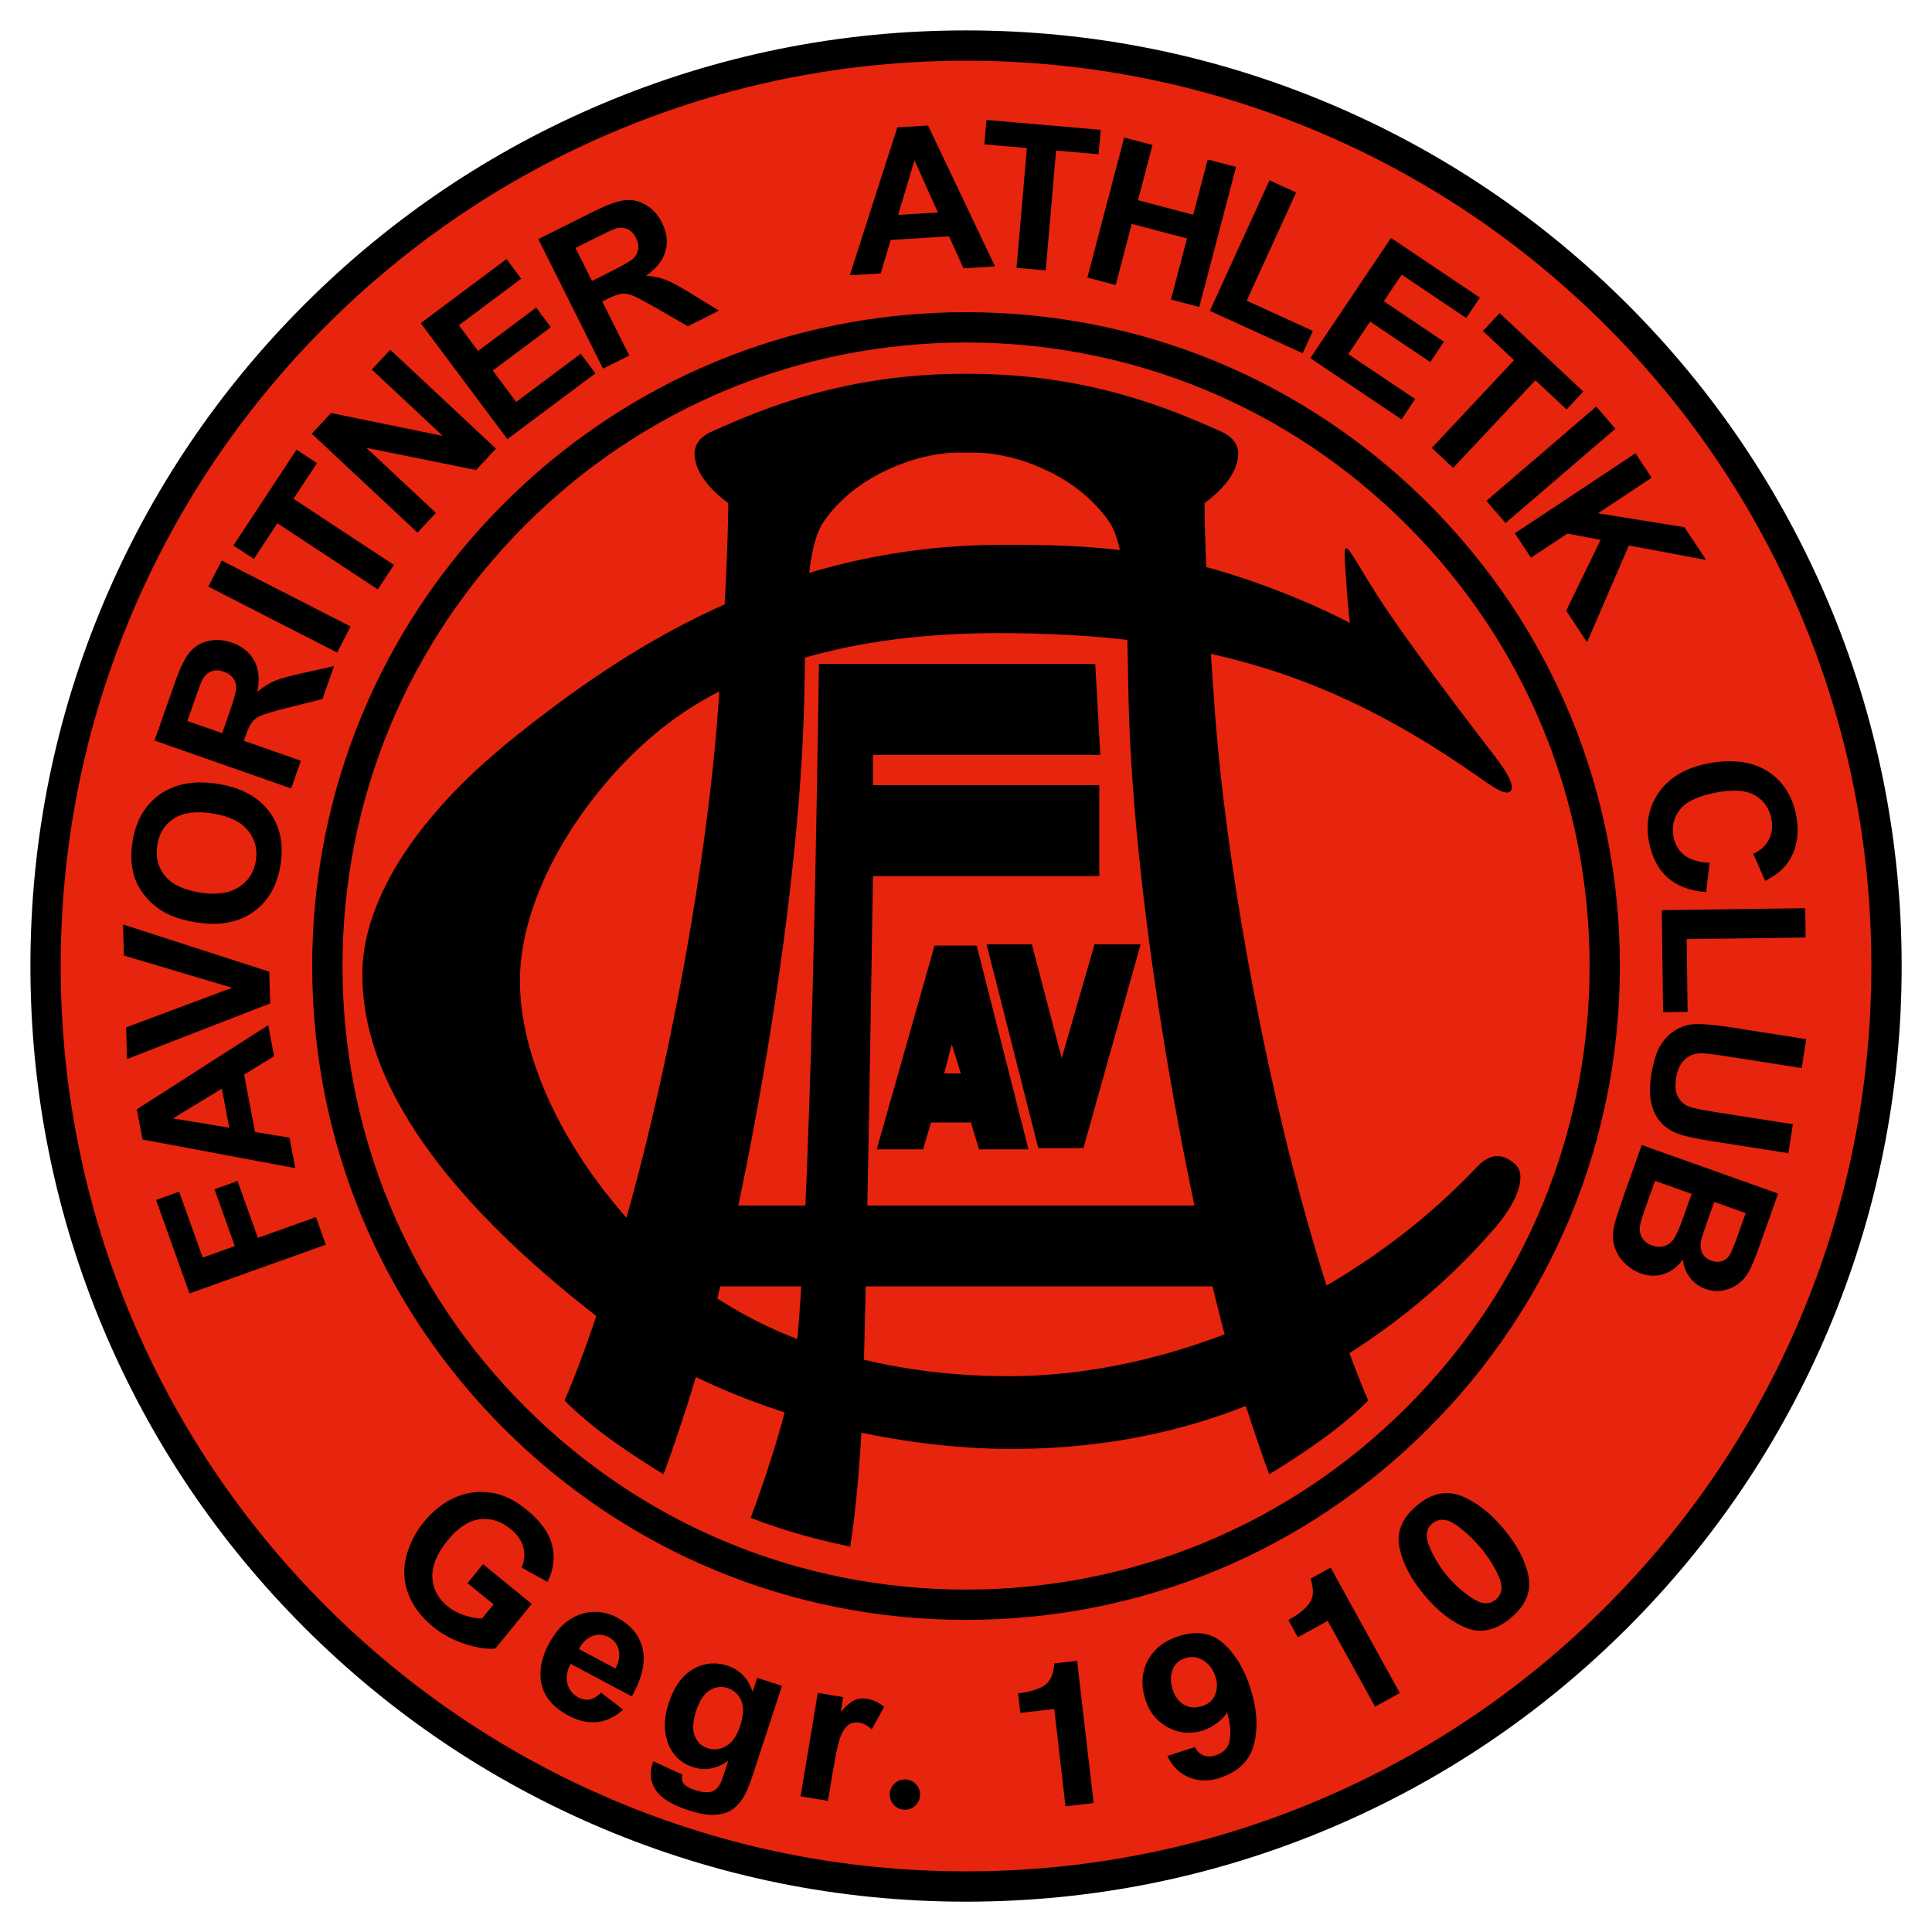 <?xml version="1.0" encoding="UTF-8" standalone="no"?> <svg xmlns="http://www.w3.org/2000/svg" xmlns:xlink="http://www.w3.org/1999/xlink" version="1.1" width="1080" height="1080" viewBox="0 0 1080 1080" xml:space="preserve"> <desc>Created with Fabric.js 5.2.4</desc> <defs> </defs> <g transform="matrix(1 0 0 1 540 540)" id="48953549-723b-4052-8a8e-b364aff28a4f"> <rect style="stroke: none; stroke-width: 1; stroke-dasharray: none; stroke-linecap: butt; stroke-dashoffset: 0; stroke-linejoin: miter; stroke-miterlimit: 4; fill: rgb(255,255,255); fill-rule: nonzero; opacity: 1; visibility: hidden;" vector-effect="non-scaling-stroke" x="-540" y="-540" rx="0" ry="0" width="1080" height="1080"></rect> </g> <g transform="matrix(Infinity NaN NaN Infinity 0 0)" id="1e12bcc5-8066-414a-8161-fe97bf9cef9b"> </g> <g transform="matrix(6.48 0 0 6.48 540 540)"> <g style="" vector-effect="non-scaling-stroke"> <g transform="matrix(1 0 0 1 0 0)"> <circle style="stroke: none; stroke-width: 1; stroke-dasharray: none; stroke-linecap: butt; stroke-dashoffset: 0; stroke-linejoin: miter; stroke-miterlimit: 4; fill: rgb(231,36,14); fill-rule: nonzero; opacity: 1;" vector-effect="non-scaling-stroke" cx="0" cy="0" r="79.406"></circle> </g> <g transform="matrix(1 0 0 1 0 0)"> <path style="stroke: none; stroke-width: 1; stroke-dasharray: none; stroke-linecap: butt; stroke-dashoffset: 0; stroke-linejoin: miter; stroke-miterlimit: 4; fill: rgb(0,0,0); fill-rule: nonzero; opacity: 1;" vector-effect="non-scaling-stroke" transform=" translate(-80.71, -80.71)" d="M 49.296 6.343 C 39.685 10.408 31.053 16.228 23.641 23.64 C 16.228 31.052 10.409 39.684 6.344 49.295 C 2.134 59.248 0 69.818 0 80.714 C 0 91.61 2.134 102.18 6.343 112.132 C 10.408 121.743 16.228 130.374 23.64 137.786 C 31.052 145.198 39.684 151.018 49.295 155.083 C 59.247 159.293 69.817 161.427 80.712 161.427 C 91.608 161.427 102.179 159.293 112.13 155.083 C 121.741 151.019 130.373 145.198 137.785 137.786 C 145.197 130.374 151.016 121.743 155.083 112.132 C 159.292 102.18 161.426 91.61 161.426 80.714 C 161.426 69.818 159.292 59.248 155.083 49.296 C 151.017 39.685 145.197 31.053 137.785 23.641 C 130.373 16.229 121.741 10.409 112.13 6.344 C 102.18 2.134 91.61 0 80.713 0 C 69.818 0 59.248 2.134 49.296 6.343 z M 50.314 152.675 C 41.014 148.741 32.662 143.111 25.489 135.938 C 18.316 128.765 12.685 120.413 8.751 111.113 C 4.679 101.486 2.614 91.259 2.614 80.715 C 2.614 70.171 4.68 59.942 8.752 50.314 C 12.686 41.015 18.317 32.662 25.49 25.489 C 32.663 18.316 41.015 12.686 50.314 8.752 C 59.942 4.68 70.17 2.615 80.713 2.615 C 91.257 2.615 101.484 4.679 111.111 8.752 C 120.412 12.686 128.763 18.317 135.937 25.49 C 143.109 32.663 148.741 41.015 152.674 50.315 C 156.746 59.943 158.811 70.17 158.811 80.714 C 158.811 91.258 156.747 101.485 152.674 111.112 C 148.74 120.412 143.109 128.764 135.937 135.937 C 128.763 143.11 120.412 148.741 111.112 152.674 C 101.484 156.746 91.257 158.811 80.713 158.811 C 70.17 158.812 59.942 156.747 50.314 152.675 z" stroke-linecap="round"></path> </g> <g transform="matrix(1 0 0 1 0 0)"> <circle style="stroke: none; stroke-width: 1; stroke-dasharray: none; stroke-linecap: butt; stroke-dashoffset: 0; stroke-linejoin: miter; stroke-miterlimit: 4; fill: rgb(231,36,14); fill-rule: nonzero; opacity: 1;" vector-effect="non-scaling-stroke" cx="0" cy="0" r="55.098"></circle> </g> <g transform="matrix(1 0 0 1 0 0)"> <path style="stroke: none; stroke-width: 1; stroke-dasharray: none; stroke-linecap: butt; stroke-dashoffset: 0; stroke-linejoin: miter; stroke-miterlimit: 4; fill: rgb(0,0,0); fill-rule: nonzero; opacity: 1;" vector-effect="non-scaling-stroke" transform=" translate(-80.71, -80.71)" d="M 40.829 40.829 C 30.175 51.482 24.308 65.647 24.308 80.714 C 24.308 95.78 30.175 109.944 40.829 120.599 C 51.483 131.252 65.647 137.12 80.714 137.12 C 95.781 137.12 109.945 131.253 120.599 120.599 C 131.253 109.945 137.12 95.781 137.12 80.714 C 137.12 65.647 131.253 51.483 120.599 40.829 C 109.945 30.175 95.78 24.308 80.713 24.308 C 65.646 24.308 51.482 30.175 40.829 40.829 z M 42.678 118.749 C 32.518 108.589 26.924 95.081 26.924 80.714 C 26.924 66.346 32.519 52.838 42.678 42.678 C 52.838 32.518 66.346 26.923 80.714 26.923 C 95.082 26.923 108.59 32.518 118.749 42.678 C 128.909 52.838 134.505 66.345 134.505 80.714 C 134.505 95.081 128.909 108.589 118.749 118.749 C 108.59 128.909 95.082 134.504 80.714 134.504 C 66.346 134.504 52.838 128.909 42.678 118.749 z" stroke-linecap="round"></path> </g> <g transform="matrix(1 0 0 1 -62.55 23.4)"> <path style="stroke: none; stroke-width: 1; stroke-dasharray: none; stroke-linecap: butt; stroke-dashoffset: 0; stroke-linejoin: miter; stroke-miterlimit: 4; fill: rgb(0,0,0); fill-rule: nonzero; opacity: 1;" vector-effect="non-scaling-stroke" transform=" translate(-18.16, -104.12)" d="M 25.482 104.761 L 13.725 108.967 L 10.84 100.903 L 12.831 100.191 L 14.864 105.875 L 17.634 104.884 L 15.88 99.981 L 17.87 99.268 L 19.625 104.172 L 24.632 102.381 L 25.482 104.761 z" stroke-linecap="round"></path> </g> <g transform="matrix(1 0 0 1 -64.7 11.27)"> <path style="stroke: none; stroke-width: 1; stroke-dasharray: none; stroke-linecap: butt; stroke-dashoffset: 0; stroke-linejoin: miter; stroke-miterlimit: 4; fill: rgb(0,0,0); fill-rule: nonzero; opacity: 1;" vector-effect="non-scaling-stroke" transform=" translate(-16.01, -91.98)" d="M 20.514 85.813 L 21.02 88.489 L 18.438 90.079 L 19.375 95.028 L 22.352 95.522 L 22.849 98.147 L 9.672 95.679 L 9.178 93.074 L 20.514 85.813 z M 16.515 91.288 L 12.299 93.857 L 17.153 94.661 L 16.515 91.288 z" stroke-linecap="round"></path> </g> <g transform="matrix(1 0 0 1 -66.37 2.22)"> <path style="stroke: none; stroke-width: 1; stroke-dasharray: none; stroke-linecap: butt; stroke-dashoffset: 0; stroke-linejoin: miter; stroke-miterlimit: 4; fill: rgb(0,0,0); fill-rule: nonzero; opacity: 1;" vector-effect="non-scaling-stroke" transform=" translate(-14.35, -82.93)" d="M 20.696 83.935 L 8.347 88.735 L 8.265 86.005 L 17.407 82.588 L 8.079 79.808 L 7.999 77.125 L 20.614 81.203 L 20.696 83.935 z" stroke-linecap="round"></path> </g> <g transform="matrix(1 0 0 1 -65.52 -9.74)"> <path style="stroke: none; stroke-width: 1; stroke-dasharray: none; stroke-linecap: butt; stroke-dashoffset: 0; stroke-linejoin: miter; stroke-miterlimit: 4; fill: rgb(0,0,0); fill-rule: nonzero; opacity: 1;" vector-effect="non-scaling-stroke" transform=" translate(-15.19, -70.97)" d="M 14.345 76.956 C 13.087 76.761 12.061 76.41 11.265 75.902 C 10.68 75.525 10.175 75.054 9.75 74.492 C 9.325 73.929 9.037 73.341 8.885 72.726 C 8.678 71.908 8.653 70.997 8.809 69.994 C 9.09 68.179 9.88 66.814 11.178 65.899 C 12.476 64.984 14.13 64.683 16.14 64.995 C 18.134 65.304 19.61 66.087 20.568 67.343 C 21.526 68.599 21.865 70.133 21.584 71.942 C 21.299 73.775 20.514 75.145 19.226 76.052 C 17.937 76.96 16.311 77.261 14.345 76.956 z M 14.658 74.38 C 16.056 74.597 17.166 74.439 17.988 73.905 C 18.81 73.371 19.297 72.608 19.451 71.615 C 19.605 70.622 19.374 69.751 18.757 69.003 C 18.139 68.255 17.115 67.77 15.684 67.547 C 14.269 67.328 13.165 67.474 12.372 67.986 C 11.58 68.498 11.104 69.268 10.944 70.294 C 10.785 71.321 11.009 72.203 11.616 72.941 C 12.223 73.681 13.237 74.16 14.658 74.38 z" stroke-linecap="round"></path> </g> <g transform="matrix(1 0 0 1 -62.26 -21.72)"> <path style="stroke: none; stroke-width: 1; stroke-dasharray: none; stroke-linecap: butt; stroke-dashoffset: 0; stroke-linejoin: miter; stroke-miterlimit: 4; fill: rgb(0,0,0); fill-rule: nonzero; opacity: 1;" vector-effect="non-scaling-stroke" transform=" translate(-18.45, -58.99)" d="M 22.493 65.392 L 10.708 61.261 L 12.458 56.27 C 12.897 55.015 13.323 54.141 13.734 53.646 C 14.146 53.151 14.682 52.828 15.343 52.676 C 16.005 52.524 16.684 52.57 17.381 52.815 C 18.266 53.125 18.906 53.64 19.302 54.358 C 19.698 55.076 19.79 55.977 19.58 57.058 C 20.059 56.653 20.536 56.347 21.011 56.14 C 21.486 55.933 22.281 55.708 23.394 55.465 L 26.191 54.84 L 25.195 57.679 L 22.036 58.474 C 20.909 58.761 20.187 58.975 19.871 59.116 C 19.554 59.257 19.308 59.437 19.132 59.656 C 18.956 59.876 18.772 60.258 18.582 60.802 L 18.414 61.282 L 23.33 63.005 L 22.493 65.392 z M 16.542 60.626 L 17.155 58.879 C 17.551 57.746 17.752 57.022 17.753 56.706 C 17.755 56.391 17.666 56.111 17.485 55.869 C 17.304 55.626 17.036 55.443 16.681 55.318 C 16.283 55.178 15.925 55.171 15.606 55.295 C 15.288 55.419 15.029 55.662 14.831 56.022 C 14.737 56.204 14.522 56.774 14.186 57.731 L 13.54 59.574 L 16.542 60.626 z" stroke-linecap="round"></path> </g> <g transform="matrix(1 0 0 1 -59.23 -31.01)"> <path style="stroke: none; stroke-width: 1; stroke-dasharray: none; stroke-linecap: butt; stroke-dashoffset: 0; stroke-linejoin: miter; stroke-miterlimit: 4; fill: rgb(0,0,0); fill-rule: nonzero; opacity: 1;" vector-effect="non-scaling-stroke" transform=" translate(-21.48, -49.7)" d="M 26.464 53.672 L 15.349 47.981 L 16.501 45.731 L 27.617 51.422 L 26.464 53.672 z" stroke-linecap="round"></path> </g> <g transform="matrix(1 0 0 1 -56.27 -38.51)"> <path style="stroke: none; stroke-width: 1; stroke-dasharray: none; stroke-linecap: butt; stroke-dashoffset: 0; stroke-linejoin: miter; stroke-miterlimit: 4; fill: rgb(0,0,0); fill-rule: nonzero; opacity: 1;" vector-effect="non-scaling-stroke" transform=" translate(-24.45, -42.21)" d="M 29.979 48.233 L 21.315 42.528 L 19.29 45.604 L 17.524 44.441 L 22.965 36.178 L 24.731 37.34 L 22.706 40.416 L 31.37 46.121 L 29.979 48.233 z" stroke-linecap="round"></path> </g> <g transform="matrix(1 0 0 1 -48.49 -45.27)"> <path style="stroke: none; stroke-width: 1; stroke-dasharray: none; stroke-linecap: butt; stroke-dashoffset: 0; stroke-linejoin: miter; stroke-miterlimit: 4; fill: rgb(0,0,0); fill-rule: nonzero; opacity: 1;" vector-effect="non-scaling-stroke" transform=" translate(-32.23, -35.45)" d="M 33.401 43.334 L 24.281 34.804 L 25.95 33.019 L 35.582 34.99 L 29.461 29.264 L 31.054 27.561 L 40.174 36.092 L 38.452 37.933 L 28.994 36.02 L 34.993 41.631 L 33.401 43.334 z" stroke-linecap="round"></path> </g> <g transform="matrix(1 0 0 1 -39.5 -53.22)"> <path style="stroke: none; stroke-width: 1; stroke-dasharray: none; stroke-linecap: butt; stroke-dashoffset: 0; stroke-linejoin: miter; stroke-miterlimit: 4; fill: rgb(0,0,0); fill-rule: nonzero; opacity: 1;" vector-effect="non-scaling-stroke" transform=" translate(-41.22, -27.49)" d="M 41.156 35.259 L 33.681 25.255 L 41.083 19.724 L 42.349 21.418 L 36.972 25.436 L 38.629 27.653 L 43.64 23.909 L 44.905 25.602 L 39.894 29.346 L 41.916 32.052 L 47.485 27.891 L 48.75 29.584 L 41.156 35.259 z" stroke-linecap="round"></path> </g> <g transform="matrix(1 0 0 1 -29.1 -58.81)"> <path style="stroke: none; stroke-width: 1; stroke-dasharray: none; stroke-linecap: butt; stroke-dashoffset: 0; stroke-linejoin: miter; stroke-miterlimit: 4; fill: rgb(0,0,0); fill-rule: nonzero; opacity: 1;" vector-effect="non-scaling-stroke" transform=" translate(-51.61, -21.9)" d="M 49.4 29.176 L 43.816 18.007 L 48.546 15.642 C 49.735 15.047 50.65 14.716 51.289 14.647 C 51.929 14.578 52.539 14.72 53.119 15.071 C 53.7 15.423 54.155 15.929 54.486 16.59 C 54.905 17.429 55.007 18.244 54.79 19.035 C 54.574 19.826 54.014 20.537 53.11 21.166 C 53.736 21.208 54.292 21.321 54.777 21.503 C 55.262 21.685 55.989 22.077 56.957 22.677 L 59.4 24.176 L 56.709 25.522 L 53.888 23.893 C 52.879 23.315 52.211 22.966 51.887 22.846 C 51.562 22.727 51.26 22.685 50.98 22.72 C 50.701 22.755 50.303 22.902 49.788 23.159 L 49.333 23.387 L 51.662 28.046 L 49.4 29.176 z M 48.445 21.613 L 50.101 20.785 C 51.175 20.248 51.823 19.868 52.044 19.642 C 52.265 19.416 52.396 19.154 52.435 18.853 C 52.474 18.553 52.41 18.235 52.241 17.898 C 52.053 17.521 51.801 17.266 51.485 17.133 C 51.17 17.001 50.816 16.994 50.422 17.114 C 50.228 17.179 49.677 17.439 48.77 17.892 L 47.023 18.766 L 48.445 21.613 z" stroke-linecap="round"></path> </g> <g transform="matrix(1 0 0 1 -3.76 -66.05)"> <path style="stroke: none; stroke-width: 1; stroke-dasharray: none; stroke-linecap: butt; stroke-dashoffset: 0; stroke-linejoin: miter; stroke-miterlimit: 4; fill: rgb(0,0,0); fill-rule: nonzero; opacity: 1;" vector-effect="non-scaling-stroke" transform=" translate(-76.95, -14.66)" d="M 83.213 20.357 L 80.496 20.524 L 79.243 17.763 L 74.215 18.073 L 73.353 20.964 L 70.685 21.128 L 74.787 8.365 L 77.435 8.202 L 83.213 20.357 z M 78.285 15.704 L 76.264 11.199 L 74.858 15.915 L 78.285 15.704 z" stroke-linecap="round"></path> </g> <g transform="matrix(1 0 0 1 6.6 -66.5)"> <path style="stroke: none; stroke-width: 1; stroke-dasharray: none; stroke-linecap: butt; stroke-dashoffset: 0; stroke-linejoin: miter; stroke-miterlimit: 4; fill: rgb(0,0,0); fill-rule: nonzero; opacity: 1;" vector-effect="non-scaling-stroke" transform=" translate(-87.31, -14.21)" d="M 85.068 20.483 L 85.963 10.149 L 82.294 9.831 L 82.476 7.725 L 92.333 8.578 L 92.151 10.684 L 88.481 10.366 L 87.586 20.701 L 85.068 20.483 z" stroke-linecap="round"></path> </g> <g transform="matrix(1 0 0 1 16.88 -64.16)"> <path style="stroke: none; stroke-width: 1; stroke-dasharray: none; stroke-linecap: butt; stroke-dashoffset: 0; stroke-linejoin: miter; stroke-miterlimit: 4; fill: rgb(0,0,0); fill-rule: nonzero; opacity: 1;" vector-effect="non-scaling-stroke" transform=" translate(-97.59, -16.55)" d="M 91.18 21.322 L 94.354 9.244 L 96.799 9.886 L 95.547 14.65 L 100.311 15.902 L 101.562 11.138 L 104.007 11.781 L 100.834 23.858 L 98.389 23.216 L 99.774 17.946 L 95.01 16.695 L 93.625 21.964 L 91.18 21.322 z" stroke-linecap="round"></path> </g> <g transform="matrix(1 0 0 1 25.48 -60.32)"> <path style="stroke: none; stroke-width: 1; stroke-dasharray: none; stroke-linecap: butt; stroke-dashoffset: 0; stroke-linejoin: miter; stroke-miterlimit: 4; fill: rgb(0,0,0); fill-rule: nonzero; opacity: 1;" vector-effect="non-scaling-stroke" transform=" translate(-106.19, -20.39)" d="M 101.748 24.192 L 106.89 12.932 L 109.189 13.982 L 104.926 23.319 L 110.636 25.926 L 109.757 27.849 L 101.748 24.192 z" stroke-linecap="round"></path> </g> <g transform="matrix(1 0 0 1 37.02 -54.98)"> <path style="stroke: none; stroke-width: 1; stroke-dasharray: none; stroke-linecap: butt; stroke-dashoffset: 0; stroke-linejoin: miter; stroke-miterlimit: 4; fill: rgb(0,0,0); fill-rule: nonzero; opacity: 1;" vector-effect="non-scaling-stroke" transform=" translate(-117.73, -25.73)" d="M 110.411 28.271 L 117.374 17.904 L 125.045 23.056 L 123.866 24.811 L 118.294 21.069 L 116.751 23.367 L 121.943 26.854 L 120.764 28.608 L 115.572 25.121 L 113.688 27.925 L 119.459 31.801 L 118.281 33.556 L 110.411 28.271 z" stroke-linecap="round"></path> </g> <g transform="matrix(1 0 0 1 46.72 -49.64)"> <path style="stroke: none; stroke-width: 1; stroke-dasharray: none; stroke-linecap: butt; stroke-dashoffset: 0; stroke-linejoin: miter; stroke-miterlimit: 4; fill: rgb(0,0,0); fill-rule: nonzero; opacity: 1;" vector-effect="non-scaling-stroke" transform=" translate(-127.44, -31.08)" d="M 120.901 36.025 L 127.997 28.459 L 125.311 25.939 L 126.756 24.397 L 133.973 31.166 L 132.528 32.708 L 129.84 30.188 L 122.744 37.754 L 120.901 36.025 z" stroke-linecap="round"></path> </g> <g transform="matrix(1 0 0 1 50.46 -43.24)"> <path style="stroke: none; stroke-width: 1; stroke-dasharray: none; stroke-linecap: butt; stroke-dashoffset: 0; stroke-linejoin: miter; stroke-miterlimit: 4; fill: rgb(0,0,0); fill-rule: nonzero; opacity: 1;" vector-effect="non-scaling-stroke" transform=" translate(-131.18, -37.47)" d="M 125.616 40.581 L 135.091 32.447 L 136.737 34.365 L 127.262 42.499 L 125.616 40.581 z" stroke-linecap="round"></path> </g> <g transform="matrix(1 0 0 1 55.6 -36.08)"> <path style="stroke: none; stroke-width: 1; stroke-dasharray: none; stroke-linecap: butt; stroke-dashoffset: 0; stroke-linejoin: miter; stroke-miterlimit: 4; fill: rgb(0,0,0); fill-rule: nonzero; opacity: 1;" vector-effect="non-scaling-stroke" transform=" translate(-136.32, -44.63)" d="M 128.064 43.381 L 138.472 36.481 L 139.869 38.588 L 135.238 41.657 L 142.697 42.854 L 144.57 45.682 L 137.902 44.436 L 134.295 52.782 L 132.492 50.063 L 135.467 43.951 L 132.603 43.406 L 129.461 45.489 L 128.064 43.381 z" stroke-linecap="round"></path> </g> <g transform="matrix(1 0 0 1 65.27 -12.01)"> <path style="stroke: none; stroke-width: 1; stroke-dasharray: none; stroke-linecap: butt; stroke-dashoffset: 0; stroke-linejoin: miter; stroke-miterlimit: 4; fill: rgb(0,0,0); fill-rule: nonzero; opacity: 1;" vector-effect="non-scaling-stroke" transform=" translate(-145.98, -68.71)" d="M 144.862 71.818 L 144.555 74.357 C 143.139 74.237 142.024 73.809 141.21 73.071 C 140.397 72.334 139.868 71.304 139.623 69.985 C 139.322 68.352 139.63 66.906 140.549 65.649 C 141.467 64.392 142.891 63.585 144.822 63.228 C 146.863 62.85 148.547 63.085 149.872 63.932 C 151.197 64.779 152.019 66.064 152.337 67.785 C 152.615 69.288 152.397 70.592 151.68 71.696 C 151.258 72.352 150.58 72.911 149.648 73.373 L 148.618 71.037 C 149.225 70.773 149.671 70.377 149.954 69.846 C 150.237 69.315 150.316 68.719 150.194 68.057 C 150.024 67.143 149.561 66.461 148.803 66.013 C 148.046 65.564 146.938 65.475 145.478 65.745 C 143.928 66.031 142.877 66.516 142.323 67.199 C 141.769 67.882 141.575 68.672 141.741 69.57 C 141.864 70.232 142.179 70.763 142.688 71.162 C 143.196 71.557 143.92 71.777 144.862 71.818 z" stroke-linecap="round"></path> </g> <g transform="matrix(1 0 0 1 66.23 -0.5)"> <path style="stroke: none; stroke-width: 1; stroke-dasharray: none; stroke-linecap: butt; stroke-dashoffset: 0; stroke-linejoin: miter; stroke-miterlimit: 4; fill: rgb(0,0,0); fill-rule: nonzero; opacity: 1;" vector-effect="non-scaling-stroke" transform=" translate(-146.95, -80.21)" d="M 140.741 75.891 L 153.119 75.724 L 153.153 78.252 L 142.889 78.391 L 142.974 84.666 L 140.86 84.695 L 140.741 75.891 z" stroke-linecap="round"></path> </g> <g transform="matrix(1 0 0 1 65.74 10.58)"> <path style="stroke: none; stroke-width: 1; stroke-dasharray: none; stroke-linecap: butt; stroke-dashoffset: 0; stroke-linejoin: miter; stroke-miterlimit: 4; fill: rgb(0,0,0); fill-rule: nonzero; opacity: 1;" vector-effect="non-scaling-stroke" transform=" translate(-146.45, -91.29)" d="M 153.194 87.019 L 152.802 89.516 L 146.105 88.468 C 145.042 88.302 144.348 88.224 144.024 88.238 C 143.502 88.264 143.055 88.454 142.686 88.806 C 142.317 89.158 142.079 89.681 141.969 90.375 C 141.86 91.08 141.92 91.635 142.155 92.038 C 142.387 92.441 142.71 92.713 143.12 92.851 C 143.53 92.989 144.225 93.136 145.204 93.289 L 152.045 94.359 L 151.653 96.857 L 145.16 95.84 C 143.677 95.608 142.638 95.376 142.046 95.146 C 141.454 94.916 140.976 94.585 140.61 94.158 C 140.244 93.731 139.985 93.194 139.831 92.549 C 139.675 91.903 139.674 91.093 139.827 90.117 C 140.011 88.937 140.288 88.066 140.655 87.5 C 141.022 86.934 141.452 86.508 141.944 86.223 C 142.434 85.938 142.928 85.776 143.423 85.739 C 144.156 85.687 145.215 85.769 146.598 85.986 L 153.194 87.019 z" stroke-linecap="round"></path> </g> <g transform="matrix(1 0 0 1 62.94 21.74)"> <path style="stroke: none; stroke-width: 1; stroke-dasharray: none; stroke-linecap: butt; stroke-dashoffset: 0; stroke-linejoin: miter; stroke-miterlimit: 4; fill: rgb(0,0,0); fill-rule: nonzero; opacity: 1;" vector-effect="non-scaling-stroke" transform=" translate(-143.66, -102.45)" d="M 150.78 100.341 L 149.105 105.046 C 148.774 105.976 148.487 106.657 148.247 107.087 C 148.007 107.518 147.7 107.87 147.327 108.144 C 146.953 108.417 146.519 108.603 146.026 108.699 C 145.532 108.795 145.032 108.752 144.526 108.572 C 143.977 108.377 143.526 108.049 143.173 107.591 C 142.819 107.133 142.618 106.61 142.569 106.023 C 142.105 106.661 141.552 107.083 140.912 107.286 C 140.272 107.489 139.609 107.471 138.929 107.227 C 138.392 107.036 137.914 106.726 137.495 106.296 C 137.076 105.866 136.792 105.383 136.642 104.844 C 136.492 104.305 136.494 103.708 136.65 103.053 C 136.748 102.641 137.06 101.676 137.589 100.158 L 139.015 96.154 L 150.78 100.341 z M 143.321 100.369 L 140.159 99.243 L 139.376 101.444 C 139.071 102.301 138.901 102.854 138.868 103.102 C 138.805 103.478 138.86 103.822 139.032 104.133 C 139.202 104.444 139.498 104.675 139.917 104.824 C 140.272 104.95 140.605 104.97 140.912 104.888 C 141.221 104.804 141.489 104.62 141.718 104.337 C 141.946 104.053 142.253 103.37 142.638 102.287 L 143.321 100.369 z M 147.981 102.028 L 145.272 101.063 L 144.718 102.616 C 144.39 103.54 144.198 104.118 144.146 104.351 C 144.049 104.774 144.076 105.142 144.225 105.457 C 144.373 105.771 144.637 105.996 145.016 106.131 C 145.379 106.26 145.709 106.265 146.006 106.145 C 146.304 106.026 146.547 105.777 146.735 105.399 C 146.845 105.174 147.099 104.504 147.496 103.389 L 147.981 102.028 z" stroke-linecap="round"></path> </g> <g transform="matrix(1 0 0 1 -42.02 52.13)"> <path style="stroke: none; stroke-width: 1; stroke-dasharray: none; stroke-linecap: butt; stroke-dashoffset: 0; stroke-linejoin: miter; stroke-miterlimit: 4; fill: rgb(0,0,0); fill-rule: nonzero; opacity: 1;" vector-effect="non-scaling-stroke" transform=" translate(-38.69, -132.84)" d="M 37.708 133.949 L 39.044 132.311 L 43.248 135.742 L 40.104 139.595 C 39.371 139.658 38.494 139.523 37.471 139.191 C 36.448 138.859 35.538 138.368 34.742 137.718 C 33.73 136.892 33.021 135.959 32.615 134.919 C 32.209 133.881 32.139 132.812 32.406 131.712 C 32.673 130.613 33.185 129.599 33.943 128.671 C 34.766 127.661 35.708 126.939 36.771 126.499 C 37.833 126.061 38.942 125.965 40.099 126.212 C 40.982 126.397 41.886 126.866 42.811 127.621 C 44.014 128.602 44.747 129.622 45.01 130.679 C 45.273 131.736 45.138 132.79 44.605 133.839 L 42.374 132.61 C 42.625 132.023 42.674 131.439 42.521 130.857 C 42.368 130.274 42.009 129.753 41.445 129.292 C 40.589 128.594 39.688 128.311 38.741 128.439 C 37.795 128.568 36.887 129.166 36.017 130.231 C 35.079 131.38 34.633 132.451 34.676 133.444 C 34.719 134.436 35.157 135.271 35.987 135.949 C 36.398 136.285 36.875 136.541 37.419 136.718 C 37.962 136.896 38.475 136.991 38.957 137.004 L 39.954 135.783 L 37.708 133.949 z" stroke-linecap="round"></path> </g> <g transform="matrix(1 0 0 1 -32.26 60.48)"> <path style="stroke: none; stroke-width: 1; stroke-dasharray: none; stroke-linecap: butt; stroke-dashoffset: 0; stroke-linejoin: miter; stroke-miterlimit: 4; fill: rgb(0,0,0); fill-rule: nonzero; opacity: 1;" vector-effect="non-scaling-stroke" transform=" translate(-48.45, -141.19)" d="M 49.222 143.391 L 51.134 144.855 C 50.452 145.482 49.712 145.841 48.912 145.932 C 48.113 146.024 47.275 145.835 46.398 145.369 C 45.009 144.629 44.223 143.628 44.039 142.367 C 43.899 141.361 44.124 140.306 44.713 139.201 C 45.417 137.881 46.314 137.031 47.405 136.652 C 48.495 136.273 49.57 136.366 50.628 136.929 C 51.816 137.564 52.545 138.454 52.815 139.603 C 53.085 140.752 52.774 142.125 51.884 143.724 L 46.595 140.905 C 46.277 141.539 46.187 142.115 46.328 142.636 C 46.469 143.157 46.782 143.548 47.268 143.808 C 47.6 143.984 47.925 144.043 48.247 143.984 C 48.569 143.925 48.894 143.728 49.222 143.391 z M 50.475 141.317 C 50.785 140.7 50.873 140.153 50.743 139.674 C 50.611 139.197 50.33 138.844 49.9 138.614 C 49.44 138.369 48.97 138.333 48.491 138.508 C 48.012 138.682 47.622 139.058 47.321 139.635 L 50.475 141.317 z" stroke-linecap="round"></path> </g> <g transform="matrix(1 0 0 1 -21.54 66.69)"> <path style="stroke: none; stroke-width: 1; stroke-dasharray: none; stroke-linecap: butt; stroke-dashoffset: 0; stroke-linejoin: miter; stroke-miterlimit: 4; fill: rgb(0,0,0); fill-rule: nonzero; opacity: 1;" vector-effect="non-scaling-stroke" transform=" translate(-59.17, -147.4)" d="M 53.738 149.32 L 56.233 150.457 C 56.174 150.782 56.205 151.028 56.324 151.196 C 56.487 151.433 56.801 151.629 57.268 151.781 C 57.865 151.977 58.342 152.034 58.699 151.953 C 58.939 151.899 59.153 151.757 59.344 151.524 C 59.476 151.358 59.626 151.019 59.793 150.51 L 60.218 149.254 C 59.223 149.973 58.207 150.162 57.171 149.822 C 56.016 149.445 55.26 148.658 54.905 147.461 C 54.628 146.518 54.677 145.471 55.053 144.322 C 55.524 142.883 56.23 141.896 57.173 141.363 C 58.115 140.83 59.102 140.732 60.133 141.069 C 61.196 141.416 61.92 142.17 62.303 143.328 L 62.7 142.115 L 64.834 142.812 L 62.313 150.521 C 61.981 151.535 61.65 152.264 61.318 152.71 C 60.986 153.157 60.623 153.474 60.227 153.661 C 59.831 153.848 59.353 153.939 58.795 153.936 C 58.237 153.932 57.571 153.804 56.799 153.551 C 55.34 153.073 54.386 152.486 53.939 151.787 C 53.491 151.088 53.393 150.355 53.643 149.59 C 53.665 149.517 53.698 149.427 53.738 149.32 z M 57.436 144.956 C 57.139 145.866 57.097 146.59 57.311 147.128 C 57.525 147.665 57.891 148.019 58.408 148.188 C 58.963 148.369 59.502 148.306 60.026 147.998 C 60.55 147.69 60.951 147.111 61.229 146.26 C 61.52 145.373 61.552 144.654 61.327 144.104 C 61.102 143.553 60.709 143.186 60.15 143.003 C 59.606 142.824 59.088 142.89 58.598 143.197 C 58.106 143.503 57.719 144.09 57.436 144.956 z" stroke-linecap="round"></path> </g> <g transform="matrix(1 0 0 1 -10.67 67.36)"> <path style="stroke: none; stroke-width: 1; stroke-dasharray: none; stroke-linecap: butt; stroke-dashoffset: 0; stroke-linejoin: miter; stroke-miterlimit: 4; fill: rgb(0,0,0); fill-rule: nonzero; opacity: 1;" vector-effect="non-scaling-stroke" transform=" translate(-70.04, -148.07)" d="M 68.803 152.733 L 66.438 152.338 L 67.925 143.417 L 70.117 143.782 L 69.906 145.051 C 70.379 144.514 70.781 144.176 71.11 144.038 C 71.44 143.9 71.794 143.863 72.173 143.926 C 72.708 144.016 73.199 144.248 73.645 144.627 L 72.583 146.557 C 72.23 146.233 71.883 146.043 71.543 145.987 C 71.214 145.932 70.919 145.976 70.661 146.121 C 70.402 146.265 70.167 146.563 69.957 147.018 C 69.747 147.473 69.515 148.458 69.262 149.977 L 68.803 152.733 z" stroke-linecap="round"></path> </g> <g transform="matrix(1 0 0 1 7.75 66.21)"> <path style="stroke: none; stroke-width: 1; stroke-dasharray: none; stroke-linecap: butt; stroke-dashoffset: 0; stroke-linejoin: miter; stroke-miterlimit: 4; fill: rgb(0,0,0); fill-rule: nonzero; opacity: 1;" vector-effect="non-scaling-stroke" transform=" translate(-88.46, -146.92)" d="M 88.32 144.802 L 85.397 145.142 L 85.202 143.453 C 86.218 143.336 86.977 143.107 87.483 142.767 C 87.987 142.427 88.268 141.796 88.325 140.874 L 90.296 140.645 L 91.719 152.92 L 89.294 153.201 L 88.32 144.802 z" stroke-linecap="round"></path> </g> <g transform="matrix(1 0 0 1 20.14 63.9)"> <path style="stroke: none; stroke-width: 1; stroke-dasharray: none; stroke-linecap: butt; stroke-dashoffset: 0; stroke-linejoin: miter; stroke-miterlimit: 4; fill: rgb(0,0,0); fill-rule: nonzero; opacity: 1;" vector-effect="non-scaling-stroke" transform=" translate(-100.85, -144.61)" d="M 101.204 146.644 C 100.119 146.992 99.099 146.91 98.142 146.399 C 97.186 145.889 96.534 145.092 96.187 144.009 C 95.791 142.771 95.858 141.648 96.389 140.636 C 96.918 139.626 97.809 138.921 99.059 138.521 C 100.606 138.025 101.893 138.234 102.915 139.145 C 103.937 140.056 104.717 141.348 105.252 143.019 C 105.812 144.769 105.916 146.365 105.566 147.806 C 105.216 149.248 104.212 150.235 102.552 150.766 C 101.633 151.06 100.762 151.035 99.939 150.693 C 99.117 150.351 98.497 149.738 98.08 148.856 L 100.468 148.091 C 100.627 148.437 100.865 148.674 101.182 148.802 C 101.497 148.93 101.844 148.933 102.221 148.812 C 102.965 148.575 103.384 148.105 103.477 147.404 C 103.572 146.703 103.485 145.937 103.22 145.107 C 103.06 145.408 102.775 145.711 102.366 146.013 C 101.957 146.316 101.569 146.526 101.204 146.644 z M 99.606 140.428 C 99.055 140.605 98.692 140.951 98.517 141.47 C 98.342 141.989 98.347 142.534 98.53 143.108 C 98.725 143.715 99.049 144.156 99.503 144.431 C 99.956 144.705 100.485 144.745 101.093 144.552 C 101.643 144.375 102.015 144.046 102.207 143.566 C 102.399 143.084 102.406 142.562 102.226 142 C 102.039 141.414 101.703 140.961 101.214 140.636 C 100.725 140.311 100.19 140.241 99.606 140.428 z" stroke-linecap="round"></path> </g> <g transform="matrix(1 0 0 1 32.62 57.9)"> <path style="stroke: none; stroke-width: 1; stroke-dasharray: none; stroke-linecap: butt; stroke-dashoffset: 0; stroke-linejoin: miter; stroke-miterlimit: 4; fill: rgb(0,0,0); fill-rule: nonzero; opacity: 1;" vector-effect="non-scaling-stroke" transform=" translate(-113.34, -138.62)" d="M 111.923 137.21 L 109.347 138.631 L 108.526 137.143 C 109.422 136.649 110.039 136.15 110.378 135.643 C 110.716 135.138 110.737 134.448 110.441 133.574 L 112.177 132.616 L 118.145 143.437 L 116.007 144.615 L 111.923 137.21 z" stroke-linecap="round"></path> </g> <g transform="matrix(1 0 0 1 42.96 51.4)"> <path style="stroke: none; stroke-width: 1; stroke-dasharray: none; stroke-linecap: butt; stroke-dashoffset: 0; stroke-linejoin: miter; stroke-miterlimit: 4; fill: rgb(0,0,0); fill-rule: nonzero; opacity: 1;" vector-effect="non-scaling-stroke" transform=" translate(-123.68, -132.11)" d="M 119.614 127.251 C 120.882 126.191 122.155 125.915 123.438 126.424 C 124.719 126.932 125.938 127.876 127.093 129.255 C 128.262 130.653 128.979 132.017 129.244 133.347 C 129.508 134.677 129.002 135.876 127.728 136.944 C 126.443 138.019 125.171 138.312 123.912 137.822 C 122.653 137.332 121.435 136.384 120.258 134.977 C 119.104 133.598 118.388 132.232 118.113 130.88 C 117.838 129.528 118.339 128.318 119.614 127.251 z M 126.414 135.372 C 126.981 134.897 127.068 134.225 126.673 133.354 C 126.278 132.486 125.761 131.669 125.122 130.906 C 124.453 130.107 123.731 129.439 122.958 128.902 C 122.183 128.366 121.507 128.339 120.931 128.821 C 120.397 129.268 120.328 129.948 120.724 130.862 C 121.119 131.777 121.622 132.598 122.231 133.326 C 122.848 134.063 123.564 134.702 124.378 135.243 C 125.192 135.783 125.871 135.827 126.414 135.372 z" stroke-linecap="round"></path> </g> <g transform="matrix(1 0 0 1 0.03 -3.62)"> <path style="stroke: none; stroke-width: 1; stroke-dasharray: none; stroke-linecap: butt; stroke-dashoffset: 0; stroke-linejoin: miter; stroke-miterlimit: 4; fill: rgb(0,0,0); fill-rule: nonzero; opacity: 1;" vector-effect="non-scaling-stroke" transform=" translate(-80.74, -77.1)" d="M 80.162 36.43 C 77.823 36.429 75.448 37.148 73.508 38.116 C 71.616 39.059 69.778 40.452 68.452 42.358 C 66.592 45.031 66.949 52.614 66.708 59.328 C 66.011 78.797 60.955 104.135 57.758 115.017 C 56.161 120.453 54.62 124.562 54.62 124.562 C 54.62 124.562 52.978 123.619 50.32 121.744 C 47.661 119.87 46.077 118.199 46.077 118.199 C 46.077 118.199 49.099 111.574 52.528 98.324 C 55 88.77 58.282 72.811 59.328 58.485 C 60.217 46.311 60.2 40.789 60.2 40.789 C 59.328 40.15 57.352 38.523 57.294 36.605 C 57.266 35.667 57.843 35.029 58.805 34.6 C 63.164 32.653 70.254 29.631 80.598 29.631 L 80.889 29.631 C 91.234 29.631 98.324 32.653 102.682 34.6 C 103.644 35.03 104.222 35.667 104.193 36.605 C 104.134 38.522 102.16 40.15 101.288 40.789 C 101.288 40.789 101.27 46.311 102.16 58.485 C 103.206 72.811 106.486 88.77 108.959 98.324 C 112.389 111.574 115.41 118.199 115.41 118.199 C 115.41 118.199 113.826 119.87 111.168 121.744 C 108.509 123.619 106.867 124.562 106.867 124.562 C 106.867 124.562 105.325 120.453 103.728 115.017 C 100.532 104.134 95.476 78.796 94.779 59.328 C 94.539 52.615 94.894 45.032 93.035 42.358 C 91.709 40.451 89.871 39.059 87.979 38.116 C 86.039 37.148 83.664 36.43 81.325 36.43 C 80.844 36.43 80.496 36.43 80.162 36.43 z" stroke-linecap="round"></path> </g> <g transform="matrix(1 0 0 1 -0.39 24.15)"> <rect style="stroke: none; stroke-width: 1; stroke-dasharray: none; stroke-linecap: butt; stroke-dashoffset: 0; stroke-linejoin: miter; stroke-miterlimit: 4; fill: rgb(0,0,0); fill-rule: nonzero; opacity: 1;" vector-effect="non-scaling-stroke" x="-23.494" y="-3.487" rx="0" ry="0" width="46.987" height="6.974"></rect> </g> <g transform="matrix(1 0 0 1 -2.12 2.67)"> <path style="stroke: none; stroke-width: 1; stroke-dasharray: none; stroke-linecap: butt; stroke-dashoffset: 0; stroke-linejoin: miter; stroke-miterlimit: 4; fill: rgb(0,0,0); fill-rule: nonzero; opacity: 1;" vector-effect="non-scaling-stroke" transform=" translate(-78.6, -83.39)" d="M 48.401 110.585 C 59.98 119.677 75.076 122.382 84.608 122.382 C 94.053 122.382 102.445 120.294 110.062 116.28 C 116.129 113.083 121.806 108.596 126.393 103.262 C 128.407 100.92 129.066 98.729 128.135 97.858 C 127.414 97.18 126.234 96.538 124.822 98.032 C 114.013 109.481 98.322 116.106 84.432 116.106 C 73.031 116.106 62.348 112.851 55.025 106.11 C 46.883 98.614 42.24 89.39 42.24 81.992 C 42.24 74.495 47.645 65.952 53.863 60.721 C 59.778 55.745 69.263 52.048 83.154 52.004 C 101.547 51.945 112.736 55.921 124.648 64.208 C 125.985 65.138 127.205 66.067 127.67 65.661 C 128.23 65.171 126.95 63.426 126.392 62.697 C 124.474 60.198 118.836 52.876 116.163 48.691 C 114.675 46.362 113.864 44.765 113.548 44.681 C 113.296 44.614 113.386 45.627 113.489 47.121 C 113.721 50.492 113.838 51.131 113.838 51.131 C 113.838 51.131 109.247 48.612 102.593 46.627 C 95.386 44.477 89.535 44.372 83.618 44.39 C 64.412 44.45 50.9 53.69 41.834 60.925 C 32.491 68.382 28.642 75.716 28.642 81.411 C 28.642 87.106 31.083 96.985 48.401 110.585 z" stroke-linecap="round"></path> </g> <g transform="matrix(1 0 0 1 -3.49 12.01)"> <path style="stroke: none; stroke-width: 1; stroke-dasharray: none; stroke-linecap: butt; stroke-dashoffset: 0; stroke-linejoin: miter; stroke-miterlimit: 4; fill: rgb(0,0,0); fill-rule: nonzero; opacity: 1;" vector-effect="non-scaling-stroke" transform=" translate(-77.23, -92.72)" d="M 75.658 65.11 L 72.694 65.11 L 72.694 62.495 L 92.307 62.495 L 91.871 54.649 L 68.03 54.649 C 68.03 54.649 67.376 108.261 65.72 116.456 C 64.629 121.855 62.146 128.311 62.146 128.311 C 62.146 128.311 63.628 128.921 65.982 129.619 C 68.336 130.316 70.732 130.796 70.732 130.796 C 70.732 130.796 71.386 127.004 71.735 120.291 C 72.084 113.579 72.694 72.956 72.694 72.956 L 92.22 72.956 L 92.22 65.11 L 75.658 65.11" stroke-linecap="round"></path> </g> <g transform="matrix(1 0 0 1 -1.16 7.03)"> <path style="stroke: none; stroke-width: 1; stroke-dasharray: none; stroke-linecap: butt; stroke-dashoffset: 0; stroke-linejoin: miter; stroke-miterlimit: 4; fill: rgb(0,0,0); fill-rule: nonzero; opacity: 1;" vector-effect="non-scaling-stroke" transform=" translate(-79.55, -87.75)" d="M 77.006 96.536 L 73.006 96.536 L 77.997 78.959 L 81.631 78.959 L 86.099 96.536 L 81.833 96.536 L 81.135 94.22 L 77.692 94.22 L 77.006 96.536 z M 80.263 89.997 L 79.481 87.464 L 78.825 89.997 L 80.263 89.997 z" stroke-linecap="round"></path> </g> <g transform="matrix(1 0 0 1 8.42 6.92)"> <path style="stroke: none; stroke-width: 1; stroke-dasharray: none; stroke-linecap: butt; stroke-dashoffset: 0; stroke-linejoin: miter; stroke-miterlimit: 4; fill: rgb(0,0,0); fill-rule: nonzero; opacity: 1;" vector-effect="non-scaling-stroke" transform=" translate(-89.13, -87.63)" d="M 90.84 96.419 L 86.945 96.419 L 82.485 78.843 L 86.394 78.843 L 88.964 88.661 L 91.798 78.843 L 95.774 78.843 L 90.84 96.419 z" stroke-linecap="round"></path> </g> <g transform="matrix(1 0 0 1 -5.27 71.48)"> <circle style="stroke: none; stroke-width: 1; stroke-dasharray: none; stroke-linecap: butt; stroke-dashoffset: 0; stroke-linejoin: miter; stroke-miterlimit: 4; fill: rgb(0,0,0); fill-rule: nonzero; opacity: 1;" vector-effect="non-scaling-stroke" cx="0" cy="0" r="1.308"></circle> </g> </g> </g> </svg> 